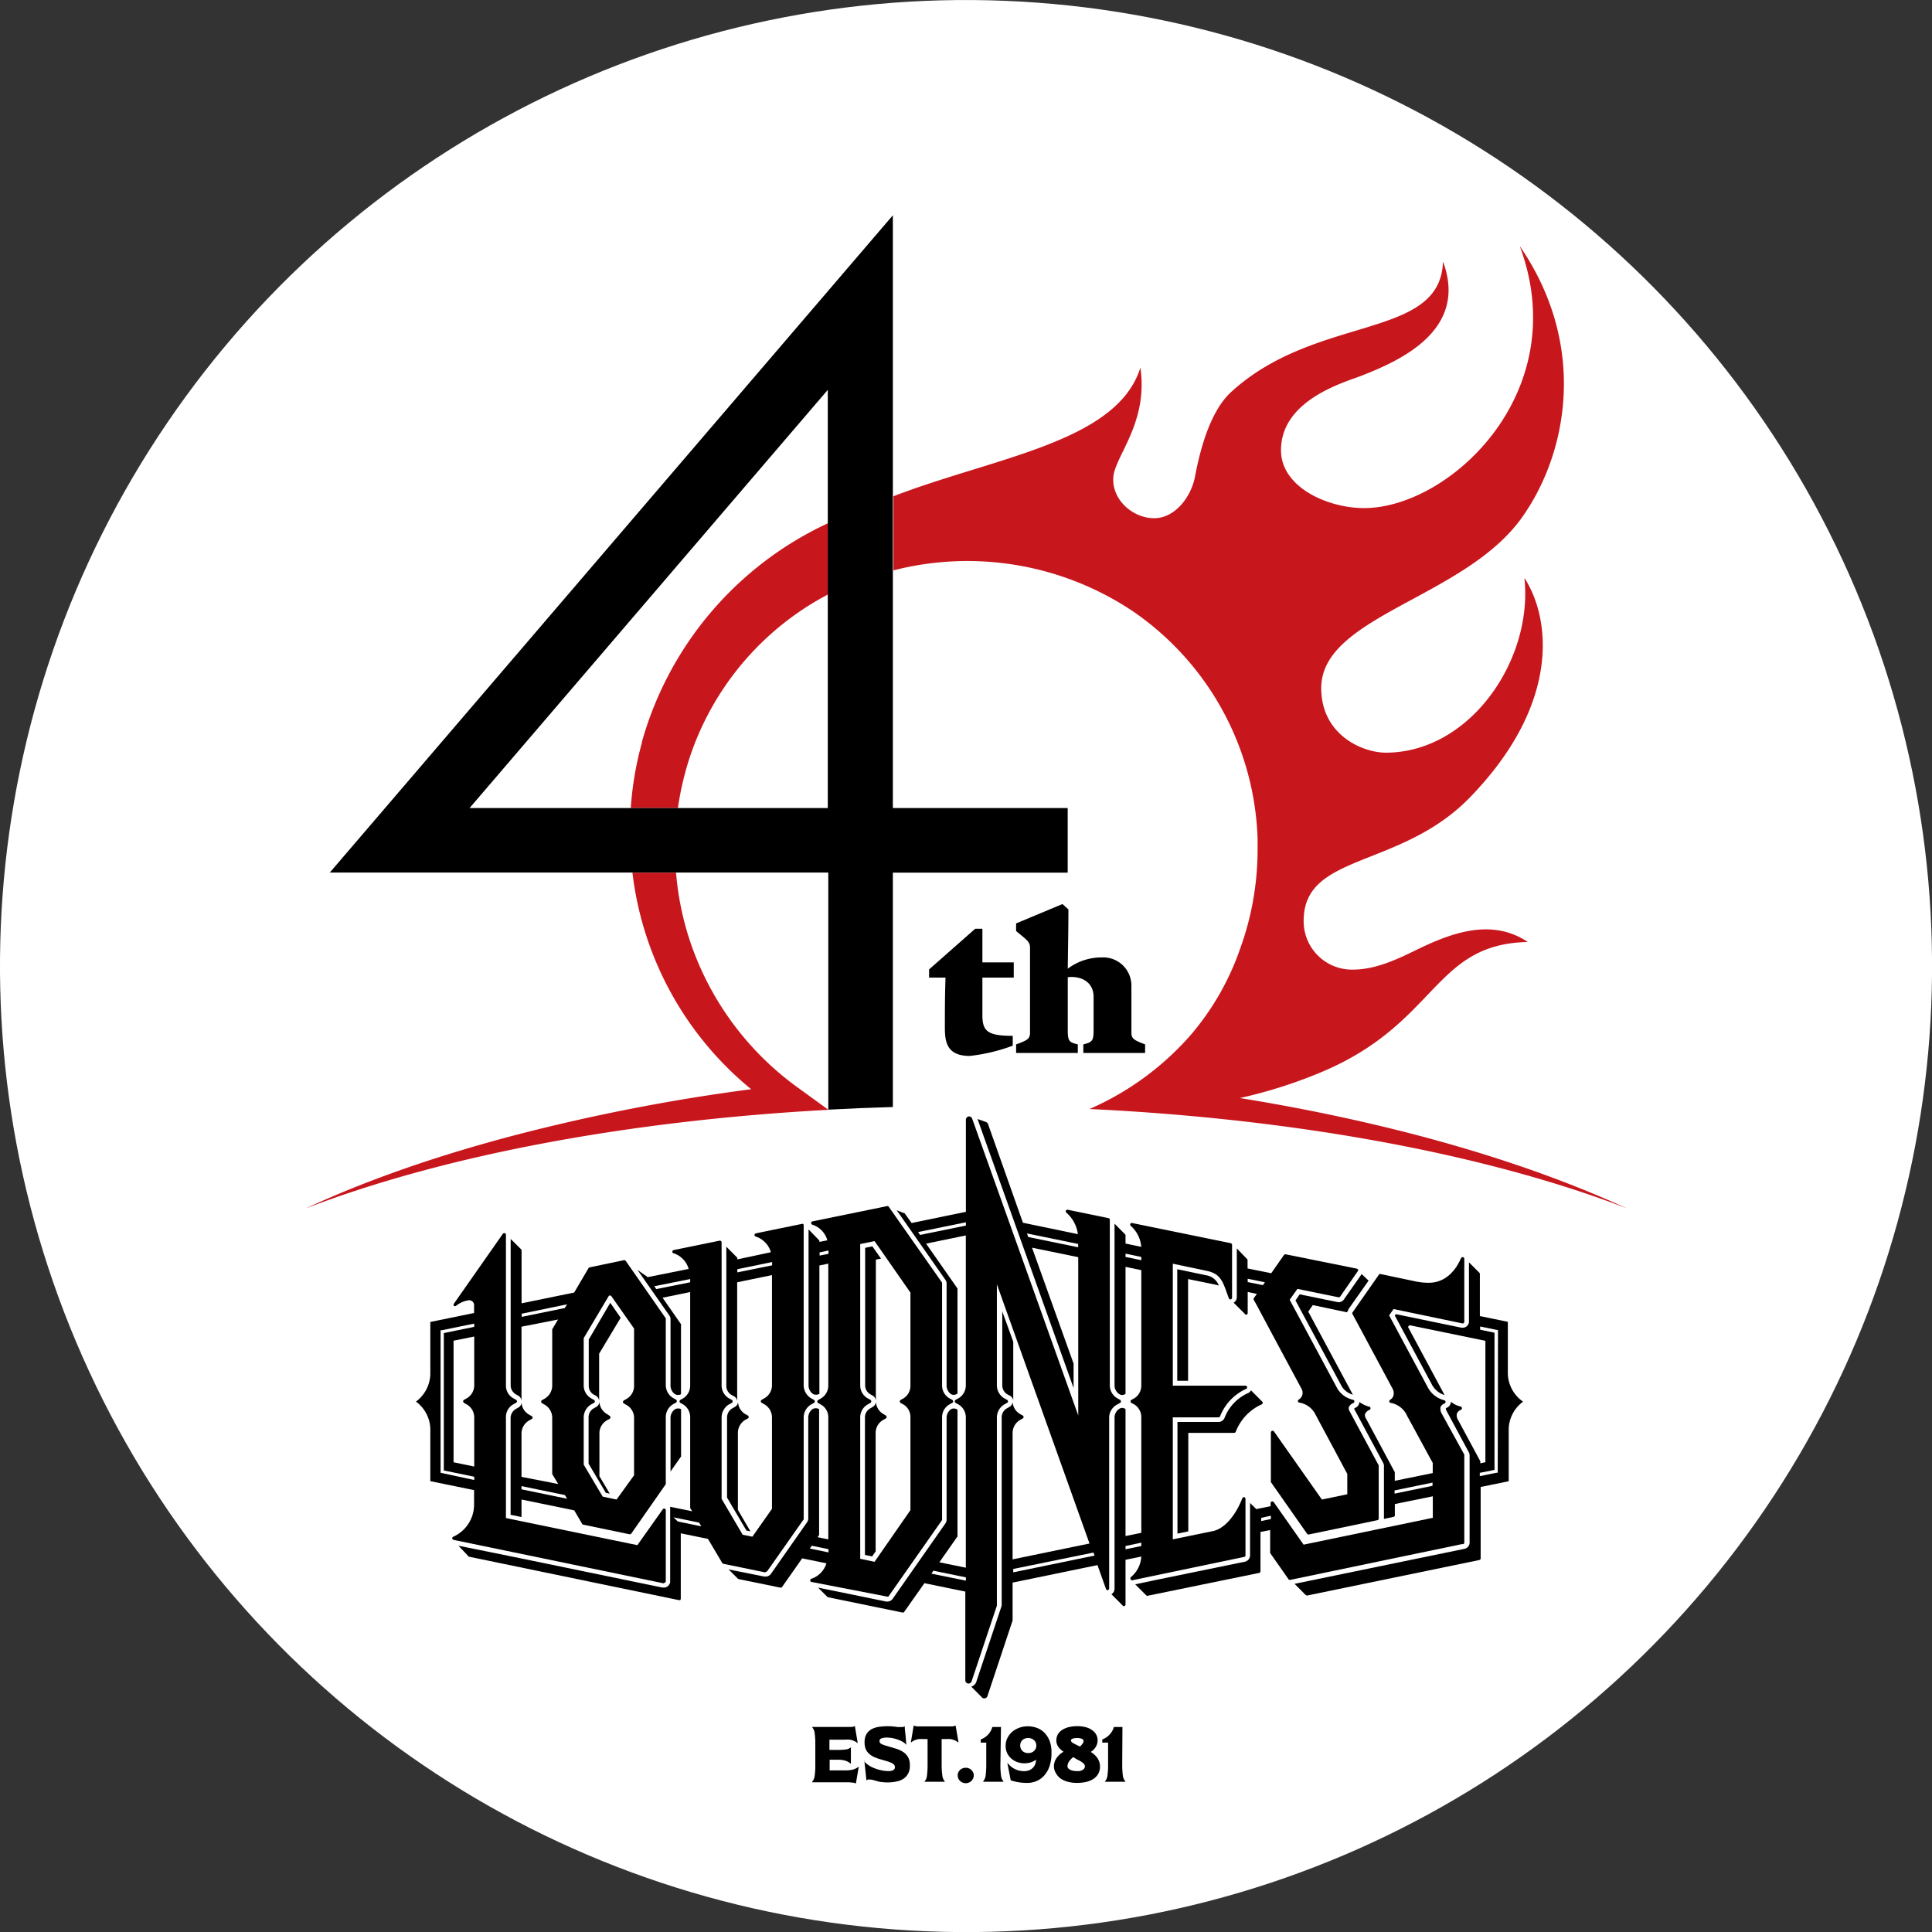 <svg id="design" xmlns="http://www.w3.org/2000/svg" viewBox="0 0 269.29 269.29"><rect x="0" y="0" width="269.29" height="269.29" fill="#333333" stroke="none"/><defs><style>.cls-1{fill:#fff;}.cls-2{fill:#c8161d;}</style></defs><circle class="cls-1" cx="420.94" cy="297.64" r="134.65" transform="translate(-193.16 532.55) rotate(-85.78)"/><path class="cls-2" d="M503,327.25c-6.11-2.29-12.35-4.22-18.66-5.9-8.31-2.19-16.72-3.94-25.22-5.31a66.55,66.55,0,0,0,11.23-3.56c16.38-6.81,15.65-17.91,28.9-18.19-5.27-3.54-11.2-1-15.69,1.18-2.65,1.3-5.61,2.67-8.72,2.67a6.74,6.74,0,0,1-6.83-6.83c0-9.46,13.47-7.18,23.17-17.17,12.62-13,11.3-24.86,7.6-30.6,1.24,11.52-7.66,24.36-19.32,24.36-3.22,0-9-2.45-9-9,0-10.08,20-12.52,28-23.81,6.35-8.95,9.19-23.95-.33-37.8,7.6,20.39-9.79,36.52-21.7,36.52-5.06,0-11.58-2.9-11.58-8.06,0-7,8.75-9.44,11.2-10.38,5.07-2,15-6.21,11.38-15.93-.33,11-17.67,7.27-29.56,18.22-3.12,2.88-4.44,8.8-5,11.74s-2.85,5.82-5.69,5.82c-3.06,0-6-2.67-5.69-5.82.29-2.9,4.88-7.58,3.76-15.16-3.25,10.39-20.25,12.46-34.42,17.92v10.33a41.49,41.49,0,0,1,33.3,5.65,40,40,0,0,1,17.46,31.8s0,.9,0,1.53a40.67,40.67,0,0,1-1.84,12c-.19.58-.38,1.16-.59,1.74a37.16,37.16,0,0,1-6.86,12,40,40,0,0,1-14.14,10.36l2.07.1,1.39.08c28.15,1.64,53.09,6.59,71.44,13.66C509.73,329.9,506.39,328.52,503,327.25Z" transform="translate(-286.3 -162.99)"/><path class="cls-2" d="M382.33,293.72a40.64,40.64,0,0,1-1.8-9.1h-6.08A46,46,0,0,0,391,314.81a269,269,0,0,0-33.43,6.54c-6.31,1.68-12.55,3.6-18.66,5.9-3.38,1.27-6.73,2.65-10,4.18,18.66-7.19,44.13-12.19,72.86-13.75h0l-4.34-3.15A41.37,41.37,0,0,1,382.33,293.72Z" transform="translate(-286.3 -162.99)"/><path class="cls-2" d="M375.78,266.48a45.87,45.87,0,0,0-1.56,9.14h6.57a41.27,41.27,0,0,1,1.67-7.13,39.84,39.84,0,0,1,14.76-19.89,38.92,38.92,0,0,1,4.53-2.77V235.9a47.86,47.86,0,0,0-26,30.58Z" transform="translate(-286.3 -162.99)"/><path d="M410.75,275.62V193l-78.48,91.61h69.48v33.05h0q4.44-.24,9-.37V284.62h24.37v-9Zm-30,0h-29l49.93-58.29v58.29Z" transform="translate(-286.3 -162.99)"/><path d="M422.23,292.44h1v4.69h4.37v2.12h-4.37v5.23c0,2.26.74,2.89,4.23,2.89v1.37a24.84,24.84,0,0,1-6,1.43c-3.26,0-3.46-2.06-3.46-4s0-4.4.09-6.92H415.8v-1.14Z" transform="translate(-286.3 -162.99)"/><path d="M434.39,289l.83.75c0,2.74-.06,5.52-.09,8.26a7.81,7.81,0,0,1,4.72-1.57,3.93,3.93,0,0,1,4.15,3.92v6.57c0,.83.37,1.06,1.91,1.63v1.2c-1.4,0-2.86,0-4.29,0s-2.89,0-4.32,0v-1.2c1.26-.31,1.43-.51,1.43-2v-4.63c0-1.8-1.34-2.77-3.11-2.77a2.72,2.72,0,0,0-.49.05v7.35c0,1.52.17,1.72,1.4,2v1.2c-1.43,0-2.86,0-4.26,0s-2.86,0-4.34,0v-1.2c1.6-.57,1.94-.8,1.94-1.63V295.13c0-.94-.46-1.11-1.94-2.37V291.7Z" transform="translate(-286.3 -162.99)"/><path d="M496.47,354.55v-7.32l-3.9-.8v-5.88a.2.2,0,0,0-.06-.15h0l-1.46-1.46v8.22a.86.86,0,0,1-.9.89H490l-9.15-1.89-.13.21,5.25,9.76a3,3,0,0,0,1.65,1.3.07.07,0,0,1,0-.05l-5.07-9.44.21-.24,10.58,2.18V366.8l-.71.15v-.19a.12.12,0,0,0,0-.1l-3.11-5.77a1.14,1.14,0,0,1-.14-.91,1,1,0,0,1,.57-.49.26.26,0,0,0,.12-.24.24.24,0,0,0-.18-.21,3.27,3.27,0,0,1-1.36-.67.91.91,0,0,1-.47.79,1.15,1.15,0,0,0-.24.14,1,1,0,0,0,.12.37l3.1,5.76a.87.87,0,0,1,.1.42V378a.88.88,0,0,1-.71.87l-23,4.74h0l-.3.06h0l-.39.08,1.54,1.55,0,0c.06,0,.11.08.17.08h.05l24-4.95a.23.23,0,0,0,.18-.24v-9.94l3.91-.8v-7.32a4.89,4.89,0,0,1,2-3.77A4.92,4.92,0,0,1,496.47,354.55Zm-1.41,13.72-.18,0-2.32.47v-.46l2.05-.41V348.75l-2-.42v-.45l2.49.51Z" transform="translate(-286.3 -162.99)"/><path d="M490.4,378V365.85a.16.16,0,0,0,0-.11L487.24,360a1.35,1.35,0,0,1-.15-.91,1.09,1.09,0,0,1,.58-.49.24.24,0,0,0,.12-.23.25.25,0,0,0-.18-.21,3.54,3.54,0,0,1-2.24-1.69l-5.45-10.14.62-.88,9.58,2a.22.22,0,0,0,.19-.05.21.21,0,0,0,.09-.18v-8.78a.27.27,0,0,0-.18-.23.3.3,0,0,0-.28.15c-.55,1.28-1.86,3.43-4.53,3.43a9.38,9.38,0,0,1-1.94-.22l-4.74-1a.23.23,0,0,0-.24.1l-3.67,5.25a.21.21,0,0,0,0,.23l5.56,10.36a1.32,1.32,0,0,1,.1,1.14,1.26,1.26,0,0,1-.43.46.22.22,0,0,0-.1.24.2.2,0,0,0,.18.18,3.1,3.1,0,0,1,2.31,1.83L486,366.9v1.41l-5.29,1.08v-1.1a.3.3,0,0,0,0-.1l-4.07-7.59a.72.72,0,0,1-.06-.55,1.18,1.18,0,0,1,.63-.56.24.24,0,0,0,.12-.24.22.22,0,0,0-.18-.19,4.1,4.1,0,0,1-1.38-.66.86.86,0,0,1-.45.76c-.17.08-.27.15-.28.19a.06.06,0,0,0,0,0l4.06,7.56a.83.83,0,0,1,.1.43v7.36l1.33-.28a.22.22,0,0,0,.19-.22v-1.57l5.29-1.08v3L468,378.29l-4.17-5.94a.26.26,0,0,0-.27-.07.22.22,0,0,0-.16.22v.43l-2,.4-.86-.85v3.59h0v3.71a.91.91,0,0,1-.7.88l-12.57,2.58-2.74.58,1.53,1.53,0,0c.05,0,.08.08.12.08h0l15.62-3.2a.24.24,0,0,0,.19-.24v-5.47l1.35-.27v3.15a.29.29,0,0,0,.05.13l2.51,3.58a.23.23,0,0,0,.19.1h0l24-5A.23.23,0,0,0,490.4,378Zm-28.31-3v-.45l1.35-.29v.46Zm18.59-3.82v-.45l5.29-1.09v.45Z" transform="translate(-286.3 -162.99)"/><path d="M378.86,383.62a.33.33,0,0,0,.15-.05.24.24,0,0,0,.09-.18V373.5a.23.23,0,0,0-.42-.14c-2,2.83-3.16,4.46-3.54,5l-18.32-3.78v-14.1a2,2,0,0,1,1.05-1.76l.36-.2a.27.27,0,0,0,.13-.21.28.28,0,0,0-.13-.21l-.36-.2a2,2,0,0,1-1.05-1.74V335.1a.23.23,0,0,0-.18-.23.26.26,0,0,0-.25.09l-6.82,9.74a.24.24,0,0,0,0,.3.26.26,0,0,0,.3,0,3.56,3.56,0,0,1,1.8-.78.7.7,0,0,1,.71.8V346l-6.1,1.25v7.31a4.93,4.93,0,0,1-2,3.79,4.88,4.88,0,0,1,2,3.77v7.32l6.1,1.25v2a4.92,4.92,0,0,1-2.93,4.51.21.21,0,0,0-.11.23.23.23,0,0,0,.19.19l.26.06,29,6Zm-31.15-15.35V348.4l.18,0,4.51-.92v.45l-4.24.87v19.15l4.24.87v.46Zm3.26-9.74.36.2a2.09,2.09,0,0,1,1.07,1.83v6.84l-2.88-.59V349.86l2.88-.58v6.8a2.1,2.1,0,0,1-1.07,1.83l-.36.2a.27.27,0,0,0-.12.21A.26.26,0,0,0,351,358.53Z" transform="translate(-286.3 -162.99)"/><path d="M393.07,382.06a.19.19,0,0,0,.19-.1l5.06-7.2a.33.33,0,0,0,0-.13V360.56a2.13,2.13,0,0,1,1.07-1.83l.36-.2a.24.24,0,0,0,.12-.21.25.25,0,0,0-.12-.21l-.36-.2a2.14,2.14,0,0,1-1.07-1.83v-22.3a.26.26,0,0,0-.08-.19.26.26,0,0,0-.19,0c-.8.16-4.91,1-6.39,1.31a.23.23,0,0,0-.19.21.21.21,0,0,0,.16.23,3.27,3.27,0,0,1,2.12,2.19l-4.68,1v-.16a.18.18,0,0,0-.08-.15h0l-1.45-1.46v19.46a1.45,1.45,0,0,0,.72,1.2l.37.2a.86.86,0,0,1,.42.67V341.72l4.85-1v15.44a2.09,2.09,0,0,1-1.08,1.74l-.35.2a.28.28,0,0,0-.13.21.27.27,0,0,0,.13.21l.35.2a2.11,2.11,0,0,1,1.08,1.72V373.3l-2.73,3.88-1.35-.27-2.94-5V360.51a2.13,2.13,0,0,1,1.05-1.78l.37-.2a.24.24,0,0,0,.12-.21.25.25,0,0,0-.12-.21l-.37-.2a2.11,2.11,0,0,1-1.05-1.77v-20a.22.22,0,0,0-.09-.17.19.19,0,0,0-.19-.05l-6.4,1.31a.22.22,0,0,0-.18.22.18.18,0,0,0,.16.22,3.23,3.23,0,0,1,2.11,2.19L376.58,341,375.16,340l4.43,6.34a.87.87,0,0,1,.17.51v9.29a1.45,1.45,0,0,0,.65,1.19.76.76,0,0,0,.4.09.78.78,0,0,0,.41-.1s0,0,0,0V347.7a.23.23,0,0,0,0-.14l-2.57-3.69,3.85-.79v13.05a2.08,2.08,0,0,1-1,1.78l-.37.2a.24.24,0,0,0-.11.21.23.23,0,0,0,.11.21l.37.2a2.09,2.09,0,0,1,1,1.77v12.57a.28.28,0,0,0,0,.12l.28.45-3.07-.63v10.38a.87.87,0,0,1-.9.88h-.17c-4.44-.9-19.32-4-26.11-5.36l-2.33-.47,1.35,1.42,0,0s0,.09.09.1l.28.06,29,6h.05a.57.57,0,0,0,.14,0,.42.42,0,0,0,.08-.2v-9.11l3.79.78,2,3.37a.27.27,0,0,0,.15.1l5.84,1.2Zm-4-41.72v-.44l4.85-1v.46Zm-11.3,2.33-.27-.4,5-1v.45Zm3,32.39-.59-.58,3.56.74.32.52Z" transform="translate(-286.3 -162.99)"/><path d="M410,385.54c.08,0,.16,0,.18-.09l7.38-10.52a.21.21,0,0,0,.05-.13V360.53a2.05,2.05,0,0,1,1.05-1.8l.37-.2a.27.27,0,0,0,.13-.21.28.28,0,0,0-.13-.21l-.37-.2a2.08,2.08,0,0,1-1.05-1.8V341.85a.27.27,0,0,0-.05-.15l-7.38-10.5a.2.2,0,0,0-.22-.1l-10.42,2.13a.25.25,0,0,0-.18.21.26.26,0,0,0,.14.24,3.19,3.19,0,0,1,2.12,2.19l-1.11.22V336a.23.23,0,0,0-.08-.18h0L399,334.35V336h0v19.47h0v.64a1.44,1.44,0,0,0,.64,1.19.9.9,0,0,0,.4.09.79.79,0,0,0,.42-.1l.05,0v-2.44h0V339.38l1.24-.26v17a2.07,2.07,0,0,1-1.06,1.81l-.35.2a.25.25,0,0,0-.12.21.24.24,0,0,0,.12.21l.35.2a2,2,0,0,1,1.06,1.8v17l-1.49-.3.21-.31a.19.19,0,0,0,0-.12V362.38h0v-3l-.05,0a.79.79,0,0,0-.42-.1.9.9,0,0,0-.4.09,1.46,1.46,0,0,0-.64,1.2v.13h0v13.94a.91.91,0,0,1-.15.5l-5.05,7.22a.94.94,0,0,1-.75.38l-.16,0-5-1,1.25,1.24a.31.31,0,0,0,.16.11l5.85,1.2h0a.25.25,0,0,0,.19-.09l2.81-4,3.38.69a3.26,3.26,0,0,1-2.12,2.16.25.25,0,0,0-.14.24.22.22,0,0,0,.18.2L410,385.54ZM400.54,338v-.45l1.24-.26v.46Zm-1.09,40.44,2.33.48v.45l-2.61-.54Zm6.75,1.82V360.49a2.07,2.07,0,0,1,1.07-1.76l.36-.2a.25.25,0,0,0,.11-.21.26.26,0,0,0-.11-.21l-.36-.2a2.07,2.07,0,0,1-1.07-1.74V336.39l2-.41,5,7.18v13a2.06,2.06,0,0,1-1,1.76l-.37.2a.26.26,0,0,0-.11.21.25.25,0,0,0,.11.21l.37.2a2,2,0,0,1,1,1.74v13l-5,7.2Z" transform="translate(-286.3 -162.99)"/><path d="M442.07,358.73l.35-.2a.22.22,0,0,0,.12-.21.23.23,0,0,0-.12-.21l-.35-.2a2.09,2.09,0,0,1-1.08-1.83V333a.21.21,0,0,0-.2-.22c-.6-.14-4.28-.88-5.66-1.17a.24.24,0,0,0-.26.12.24.24,0,0,0,.06.28,4.78,4.78,0,0,1,1.61,3l-7.66-1.59L424,319.62a.49.49,0,0,0-.3-.25l-1.15-.41,13.39,37.5v-3.41l-5.79-16.15,6.44,1.32v22.06L421.8,318.9a.47.47,0,0,0-.42-.3.46.46,0,0,0-.45.47V331.9l-7.56,1.56-1-1.39s-.07,0-.09,0l0,0-1-.39.38.53h0l6.43,9.19a.91.91,0,0,1,.15.53v14.26a1.5,1.5,0,0,0,.53,1.06.74.74,0,0,0,.47.16.85.85,0,0,0,.52-.19h0V342.72a.24.24,0,0,0,0-.13l-4.38-6.26,5.54-1.14v20.94a2.08,2.08,0,0,1-1.06,1.78l-.37.2a.26.26,0,0,0-.11.21.25.25,0,0,0,.11.21l.37.2a2.08,2.08,0,0,1,1.06,1.77v21l-3.69-.75,2.53-3.61a.18.18,0,0,0,0-.13V359.49a.9.9,0,0,0-.52-.18.8.8,0,0,0-.47.16,1.52,1.52,0,0,0-.53,1.07V374.8a.87.87,0,0,1-.15.51l-7.36,10.52a.89.89,0,0,1-.74.39.47.47,0,0,1-.17,0l-7.37-1.51-2.12-.43,1.25,1.25h0a.24.24,0,0,0,.14.09l10.41,2.14h0a.23.23,0,0,0,.2-.1l2.82-4,5.7,1.17v12.37a.45.45,0,0,0,.87.16l3.53-10.57a.2.2,0,0,0,0-.07V360.51a2.12,2.12,0,0,1,1.06-1.78l.36-.2a.23.23,0,0,0,.13-.21.24.24,0,0,0-.13-.21l-.36-.2a2.1,2.1,0,0,1-1.06-1.77V342l12.91,36.13-10.72,2.21V362.69a2.12,2.12,0,0,1,1.05-1.79l.37-.2a.22.22,0,0,0,.11-.2.26.26,0,0,0-.11-.21l-.37-.2a2.1,2.1,0,0,1-1.05-1.72.86.86,0,0,1-.44.72l-.37.21a1.45,1.45,0,0,0-.71,1.22v26.13a.77.77,0,0,1-.05.29l-3.52,10.56s0,0,0,0a1.07,1.07,0,0,1-.67.58l1.5,1.51h0a.4.4,0,0,0,.31.13.47.47,0,0,0,.43-.28l3.52-10.58a.14.14,0,0,0,0-.07v-5.21l11.83-2.44,1.19,3.33a.22.22,0,0,0,.24.16.24.24,0,0,0,.2-.24V360.56A2.08,2.08,0,0,1,442.07,358.73Zm-27.53-23.61-.27-.4,6.66-1.36v.46Zm1.58,47.21.28-.41,4.53.93v.46Zm13.5-46.92-.18-.5,7.14,1.47v.46Zm-2.09,46.74v-.47l11.18-2.29.16.42Z" transform="translate(-286.3 -162.99)"/><path d="M459.9,379.79V371.9a.24.24,0,0,0-.18-.23.25.25,0,0,0-.26.15c-.77,2-2.25,4.19-4.1,4.58l-5.59,1.15v-17h6.37a.23.23,0,0,0,.22-.15,7,7,0,0,1,3.65-3.83.21.21,0,0,0,.11-.26.23.23,0,0,0-.22-.18H449.77v-17l4.75,1c2.08.44,2.26,1.69,3.06,3.82a.25.25,0,0,0,.24.16.25.25,0,0,0,.21-.23v-7.37a.25.25,0,0,0-.18-.24l-13.75-2.81a.21.21,0,0,0-.25.12.25.25,0,0,0,.06.28,4.3,4.3,0,0,1,1.46,2.92l-2.19-.46v-1.14a.29.29,0,0,0-.05-.14h0l-1.48-1.49v22.56a1.65,1.65,0,0,0,.05.38h0a1.53,1.53,0,0,0,.63.83.71.71,0,0,0,.38.11.7.7,0,0,0,.47-.17V339.57l2.2.46v16.05a2.11,2.11,0,0,1-1,1.83l-.39.2a.26.26,0,0,0-.11.21.25.25,0,0,0,.11.21l.39.2a2.1,2.1,0,0,1,1,1.83v16.08l-2.2.45V359.4a.75.75,0,0,0-.47-.17.69.69,0,0,0-.38.12,1.42,1.42,0,0,0-.68,1.21v23.86a.89.89,0,0,1-.44.78l1.56,1.56v0a.22.22,0,0,0,.21.1.24.24,0,0,0,.2-.23v-6.23l2.2-.45a4,4,0,0,1-1.48,2.89.28.28,0,0,0,0,.29.23.23,0,0,0,.2.13h0L459.72,380A.22.22,0,0,0,459.9,379.79Zm-16.72-41.6v-.46l2.2.46v.45Zm0,40.29,2.2-.47v.47l-2.2.45Z" transform="translate(-286.3 -162.99)"/><path d="M472.74,344.48l-5.29-1.08-.58.85,6.46,12a2.69,2.69,0,0,0,1.54,1.14l-6.22-11.58.63-.91,4.76,1,.2-.31s0-.07,0-.1l2.82-4-1-.95a.1.1,0,0,1,0,.09l-2.47,3.52A.85.85,0,0,1,472.74,344.48Z" transform="translate(-286.3 -162.99)"/><path d="M358.2,357.34l.36.2a.91.91,0,0,1,.43.7V347.91l5.09-1-.81,1.36s0,.08,0,.13v7.72a2.12,2.12,0,0,1-1.07,1.83l-.36.2a.26.26,0,0,0-.11.21.25.25,0,0,0,.11.21l.36.2a2.11,2.11,0,0,1,1.07,1.83v7.72s0,.09,0,.13l.84,1.39-5.12-1v-6.1a2.11,2.11,0,0,1,1.06-1.76l.36-.2a.21.21,0,0,0,.12-.2.25.25,0,0,0-.12-.21l-.36-.2a2.08,2.08,0,0,1-1.06-1.71.83.83,0,0,1-.43.71l-.36.21a1.49,1.49,0,0,0-.73,1.21v13.54l1.52.31V372l7.35,1.51,1.11,1.9a.23.23,0,0,0,.17.1l6.41,1.33h.05a.26.26,0,0,0,.21-.09l4.76-6.82a.19.19,0,0,0,.05-.14v-9.27a2.08,2.08,0,0,1,1.06-1.83l.35-.2a.2.2,0,0,0,.12-.21.21.21,0,0,0-.12-.21l-.35-.2a2.09,2.09,0,0,1-1.06-1.83V346.8a.13.13,0,0,0-.05-.12l-5.54-7.95a.27.27,0,0,0-.25-.09l-4.78,1a.33.33,0,0,0-.15.11l-2,3.4-7.33,1.5v-7.39a.25.25,0,0,0-.1-.17l-1.42-1.41v20.51A1.49,1.49,0,0,0,358.2,357.34Zm.79,13.24v-.45l6.05,1.25.31.51Zm12.19-27,.28,0,3.22,4.59v8a2.09,2.09,0,0,1-1.07,1.82l-.35.2a.26.26,0,0,0-.13.21.24.24,0,0,0,.13.21l.35.2a2.07,2.07,0,0,1,1.07,1.81v8L372.24,372l-1.93-.4-2.65-4.46v-6.67a2.12,2.12,0,0,1,1.06-1.74l.36-.2a.24.24,0,0,0,.13-.21.26.26,0,0,0-.13-.21l-.36-.2a2.08,2.08,0,0,1-1.06-1.72V349.5Zm-5.84,1.21-.32.52-6,1.23v-.44Z" transform="translate(-286.3 -162.99)"/><path d="M370.91,360.09a2.08,2.08,0,0,1-1.06-1.7.87.87,0,0,1-.44.7l-.37.21a1.41,1.41,0,0,0-.7,1.18V367l2.4,4.06.55.12-1.44-2.43v-6.06a2.08,2.08,0,0,1,1.06-1.74l.37-.2a.27.27,0,0,0,.11-.2.33.33,0,0,0-.11-.21Z" transform="translate(-286.3 -162.99)"/><path d="M369,357.34l.37.2a.93.93,0,0,1,.44.69v-6.56l3-5-1.45-2.09-3,5.12v6.49A1.39,1.39,0,0,0,369,357.34Z" transform="translate(-286.3 -162.99)"/><path d="M390.17,360.9l.37-.2a.23.23,0,0,0,.12-.2.27.27,0,0,0-.12-.21l-.37-.2a2.08,2.08,0,0,1-1-1.71.84.84,0,0,1-.44.71l-.37.21a1.46,1.46,0,0,0-.72,1.22v11.21l2.7,4.59.56.12-1.75-3V362.69A2.13,2.13,0,0,1,390.17,360.9Z" transform="translate(-286.3 -162.99)"/><path d="M409.44,360.09a2.07,2.07,0,0,1-1.05-1.72.89.89,0,0,1-.44.72l-.36.21a1.44,1.44,0,0,0-.73,1.21v19.21l1,.21.49-.7V362.66a2.08,2.08,0,0,1,1.06-1.76l.36-.2a.2.2,0,0,0,.11-.2.24.24,0,0,0-.11-.21Z" transform="translate(-286.3 -162.99)"/><path d="M408.38,358.24V338.56l.72-.14-1.21-1.71-1,.21v19.25a1.44,1.44,0,0,0,.73,1.17l.36.2A.89.89,0,0,1,408.38,358.24Z" transform="translate(-286.3 -162.99)"/><path d="M427.53,358.23V350L426,345.78v10.36a1.46,1.46,0,0,0,.71,1.2l.37.2A.86.86,0,0,1,427.53,358.23Z" transform="translate(-286.3 -162.99)"/><path d="M459.83,346.16a.19.19,0,0,0,.18.08.23.23,0,0,0,.2-.23v-2.94l1.28.27-.43.59a.28.28,0,0,0,0,.25l.37.66c4.06,7.61,6.2,11.56,6.29,11.74a1.1,1.1,0,0,1-.4,1.49.23.23,0,0,0-.11.23.22.22,0,0,0,.19.19,3.06,3.06,0,0,1,2.28,1.71l4.41,8.23v2.84l-3.54.73-6.68-9.49a.23.23,0,0,0-.27-.08.24.24,0,0,0-.16.21v6.89a.18.18,0,0,0,.06.13l5,7.13a.25.25,0,0,0,.19.09h0l9.6-2a.22.22,0,0,0,.18-.23v-7.3a.31.31,0,0,0,0-.11l-4.08-7.59a.71.71,0,0,1-.07-.56,1.16,1.16,0,0,1,.64-.55.26.26,0,0,0,.12-.23.23.23,0,0,0-.18-.21,3.42,3.42,0,0,1-2.18-1.54l-6.66-12.4,1.08-1.52,5.72,1.17a.22.22,0,0,0,.24-.1l2.45-3.53a.23.23,0,0,0,.05-.21.41.41,0,0,0-.18-.15l-9.92-2a.27.27,0,0,0-.24.1l-1.77,2.54-3.3-.67v-1.15a.26.26,0,0,0-.07-.16h0L458.69,337v1.1h0v5.7a.92.92,0,0,1-.44.77l1.58,1.57Zm2.78-4.44-.28.4-2.12-.43v-.46Z" transform="translate(-286.3 -162.99)"/><path d="M454.39,340.74l-4-.84v15.55h1.51V341.27l4.06.83a1.27,1.27,0,0,0,.23.08A2.26,2.26,0,0,0,454.39,340.74Z" transform="translate(-286.3 -162.99)"/><path d="M460.67,356.78a.85.85,0,0,1-.38.37,6.23,6.23,0,0,0-3.31,3.48.93.93,0,0,1-.84.56h-5.72v15.56l1.51-.31V362.71h6.41c.09,0,.15-.07.2-.15a6.91,6.91,0,0,1,3.63-3.83.24.24,0,0,0,.13-.26.47.47,0,0,0-.07-.12h0Z" transform="translate(-286.3 -162.99)"/><path d="M379.76,360.56v7.55s.09-.12.21-.31l1.26-1.8a.2.2,0,0,0,0-.13v-6.46s0,0,0,0a.78.78,0,0,0-.41-.1.82.82,0,0,0-.4.09A1.47,1.47,0,0,0,379.76,360.56Z" transform="translate(-286.3 -162.99)"/><path d="M399.52,411.32a1.56,1.56,0,0,0,.34-.88,9.89,9.89,0,0,0,.08-1.4v-3a9.89,9.89,0,0,0-.08-1.4,1.53,1.53,0,0,0-.34-.88v-.06h4.32l.65,0,.54,0a1.92,1.92,0,0,0,.37-.1l.06,0,.39,2.33h-.05a2,2,0,0,0-.5-.3,3.19,3.19,0,0,0-.55-.16,3.86,3.86,0,0,0-.61,0l-.67,0h-1.56v1.43h1.25a7.1,7.1,0,0,0,1-.06,1.25,1.25,0,0,0,.68-.26l.06,0v2.22l-.06,0a1.75,1.75,0,0,0-.49-.31,1.91,1.91,0,0,0-.53-.16,2.81,2.81,0,0,0-.59-.06h-1.29v1.48h2.4a4.07,4.07,0,0,0,.61-.06,2,2,0,0,0,.54-.16,2,2,0,0,0,.5-.3H406l-.4,2.33-.05,0a1.48,1.48,0,0,0-.38-.1l-.54-.05h-5.13Z" transform="translate(-286.3 -162.99)"/><path d="M406.73,408.47a2.58,2.58,0,0,0,.56.51,3.91,3.91,0,0,0,.81.44,5.79,5.79,0,0,0,1,.31,4.7,4.7,0,0,0,1.05.12,1.48,1.48,0,0,0,.63-.12.42.42,0,0,0,.25-.41v-.05a.44.44,0,0,0-.17-.36,1.51,1.51,0,0,0-.46-.27c-.2-.08-.43-.15-.69-.23l-.82-.24a6.63,6.63,0,0,1-.82-.31,2.56,2.56,0,0,1-.65-.44,2,2,0,0,1-.45-.63,2.33,2.33,0,0,1-.16-.87v-.11a2.1,2.1,0,0,1,.29-1.16,2,2,0,0,1,.74-.67,3.32,3.32,0,0,1,1-.3,7.68,7.68,0,0,1,1.06-.08l.53,0,.52.05.45.06.35,0h.33a.54.54,0,0,0,.28-.08h.05c0,.43.07.85.11,1.28s.07.85.11,1.28l0,0a2,2,0,0,0-.51-.42,3.62,3.62,0,0,0-.69-.31,4.58,4.58,0,0,0-.77-.21,5,5,0,0,0-.74-.07,2.26,2.26,0,0,0-.74.11.38.38,0,0,0-.29.37.41.41,0,0,0,.1.29,1.32,1.32,0,0,0,.29.19l.43.15.52.15,1,.3a4,4,0,0,1,.93.43,2.23,2.23,0,0,1,.69.71,2.16,2.16,0,0,1,.27,1.14v.11a2.11,2.11,0,0,1-.27,1.12,2,2,0,0,1-.68.71,3,3,0,0,1-1,.36,5.8,5.8,0,0,1-1.11.11,5.89,5.89,0,0,1-.9-.06c-.26,0-.48-.09-.68-.14l-.51-.14a1.55,1.55,0,0,0-.4-.06,1,1,0,0,0-.27,0,.58.58,0,0,0-.23.13h0l-.3-2.79Z" transform="translate(-286.3 -162.99)"/><path d="M415.16,411.32a1.5,1.5,0,0,0,.35-.88,11.64,11.64,0,0,0,.08-1.4v-3.65l-.67,0a3.81,3.81,0,0,0-.59,0,3.24,3.24,0,0,0-.53.16,1.8,1.8,0,0,0-.49.3h-.05l.39-2.33.05,0a2,2,0,0,0,.38.1l.54,0,.64,0h2.62l.64,0,.54,0a2.18,2.18,0,0,0,.39-.1l.05,0,.4,2.33h-.06a1.8,1.8,0,0,0-.49-.3,3.08,3.08,0,0,0-.54-.16,3.81,3.81,0,0,0-.59,0l-.67,0V409a9.78,9.78,0,0,0,.09,1.4,1.56,1.56,0,0,0,.34.88v.06h-2.82Z" transform="translate(-286.3 -162.99)"/><path d="M420.91,411.54a1.12,1.12,0,0,1-.44-.09,1.16,1.16,0,0,1-.36-.23,1.21,1.21,0,0,1-.24-.35,1,1,0,0,1-.08-.41,1,1,0,0,1,.08-.42,1.09,1.09,0,0,1,.6-.57,1.11,1.11,0,0,1,.44-.08,1,1,0,0,1,.43.08,1,1,0,0,1,.36.23,1.16,1.16,0,0,1,.24.34,1,1,0,0,1,.09.42,1,1,0,0,1-.09.41,1.21,1.21,0,0,1-.24.35,1,1,0,0,1-.36.23A1,1,0,0,1,420.91,411.54Z" transform="translate(-286.3 -162.99)"/><path d="M425.74,409a9.89,9.89,0,0,0,.08,1.4,1.56,1.56,0,0,0,.34.88v.06h-2.82v-.06a1.56,1.56,0,0,0,.35-.88,11.64,11.64,0,0,0,.08-1.4v-3.12H423l0-.44a2.59,2.59,0,0,0,1.07-.73,2.39,2.39,0,0,0,.54-1h1.21Z" transform="translate(-286.3 -162.99)"/><path d="M429.36,411.5a6.73,6.73,0,0,1-1.18-.11,6.47,6.47,0,0,1-1-.25l-.47-2.4h.05a2.83,2.83,0,0,0,1.07.86,2.72,2.72,0,0,0,.61.2,3,3,0,0,0,.59.06,1.89,1.89,0,0,0,.75-.14,1.59,1.59,0,0,0,.51-.35,1.49,1.49,0,0,0,.31-.51,2,2,0,0,0,.11-.6,2.59,2.59,0,0,1-1.32.49,3,3,0,0,1-1.39-.19,2.59,2.59,0,0,1-1.09-.83,2.3,2.3,0,0,1-.44-1.43,2.36,2.36,0,0,1,.22-1,2.77,2.77,0,0,1,.63-.86,3.2,3.2,0,0,1,1-.61,3.35,3.35,0,0,1,1.25-.22,3.63,3.63,0,0,1,1.28.23,2.82,2.82,0,0,1,1.05.69,3.45,3.45,0,0,1,.71,1.14,4.48,4.48,0,0,1,.25,1.58v.08a5.69,5.69,0,0,1-.25,1.77,3.75,3.75,0,0,1-.71,1.31,3.06,3.06,0,0,1-1.1.82A3.37,3.37,0,0,1,429.36,411.5Zm-.86-5.21a1.08,1.08,0,0,0,.1.46,1.2,1.2,0,0,0,.25.33,1.15,1.15,0,0,0,.36.2,1.43,1.43,0,0,0,.82,0,1.06,1.06,0,0,0,.62-.53,1.08,1.08,0,0,0,.1-.46,1,1,0,0,0-.36-.78,1.25,1.25,0,0,0-.36-.2,1.14,1.14,0,0,0-.41-.07,1.4,1.4,0,0,0-.41.06,1.13,1.13,0,0,0-.36.19,1.2,1.2,0,0,0-.25.33A1.12,1.12,0,0,0,428.5,406.29Z" transform="translate(-286.3 -162.99)"/><path d="M433.2,409.22a2,2,0,0,1,.35-1.16,2.67,2.67,0,0,1,1-.9,2.72,2.72,0,0,1-.72-.67,1.49,1.49,0,0,1-.29-.93,1.61,1.61,0,0,1,.28-.94,2,2,0,0,1,.69-.6,2.86,2.86,0,0,1,.93-.33,4.61,4.61,0,0,1,1-.1,4.43,4.43,0,0,1,1.29.17,2.51,2.51,0,0,1,.88.45,1.66,1.66,0,0,1,.68,1.35,1.75,1.75,0,0,1-.25.9,2,2,0,0,1-.71.72,3.59,3.59,0,0,1,.5.37,2.92,2.92,0,0,1,.41.45,2.67,2.67,0,0,1,.28.56,2,2,0,0,1,.1.66,1.94,1.94,0,0,1-.29,1.09,2.13,2.13,0,0,1-.75.71,3.55,3.55,0,0,1-1,.37,6.64,6.64,0,0,1-1.18.11,5.12,5.12,0,0,1-1.09-.12,3.1,3.1,0,0,1-1-.38,2,2,0,0,1-.73-.7A1.93,1.93,0,0,1,433.2,409.22Zm2.69-1.31a2.45,2.45,0,0,0-.59.62,1.24,1.24,0,0,0-.21.63.47.47,0,0,0,.1.3.89.89,0,0,0,.28.21,1.63,1.63,0,0,0,.39.13,2.12,2.12,0,0,0,.44.05,3.27,3.27,0,0,0,.45,0,1.37,1.37,0,0,0,.39-.13,1,1,0,0,0,.27-.21.49.49,0,0,0,.11-.31.54.54,0,0,0-.14-.35,1.46,1.46,0,0,0-.37-.3,4.19,4.19,0,0,0-.52-.29Zm-.32-2.34c0,.14.12.29.37.42s.54.28.89.44a2.66,2.66,0,0,0,.36-.4.69.69,0,0,0,.14-.37c0-.15-.09-.25-.27-.32a1.72,1.72,0,0,0-.6-.1,2.33,2.33,0,0,0-.62.08C435.66,405.38,435.57,405.46,435.57,405.57Z" transform="translate(-286.3 -162.99)"/><path d="M442.72,409a11.64,11.64,0,0,0,.08,1.4,1.56,1.56,0,0,0,.35.88v.06h-2.82v-.06a1.56,1.56,0,0,0,.34-.88,9.89,9.89,0,0,0,.08-1.4v-3.12h-.81l0-.44a2.56,2.56,0,0,0,1.06-.73,2.31,2.31,0,0,0,.55-1h1.2Z" transform="translate(-286.3 -162.99)"/></svg>